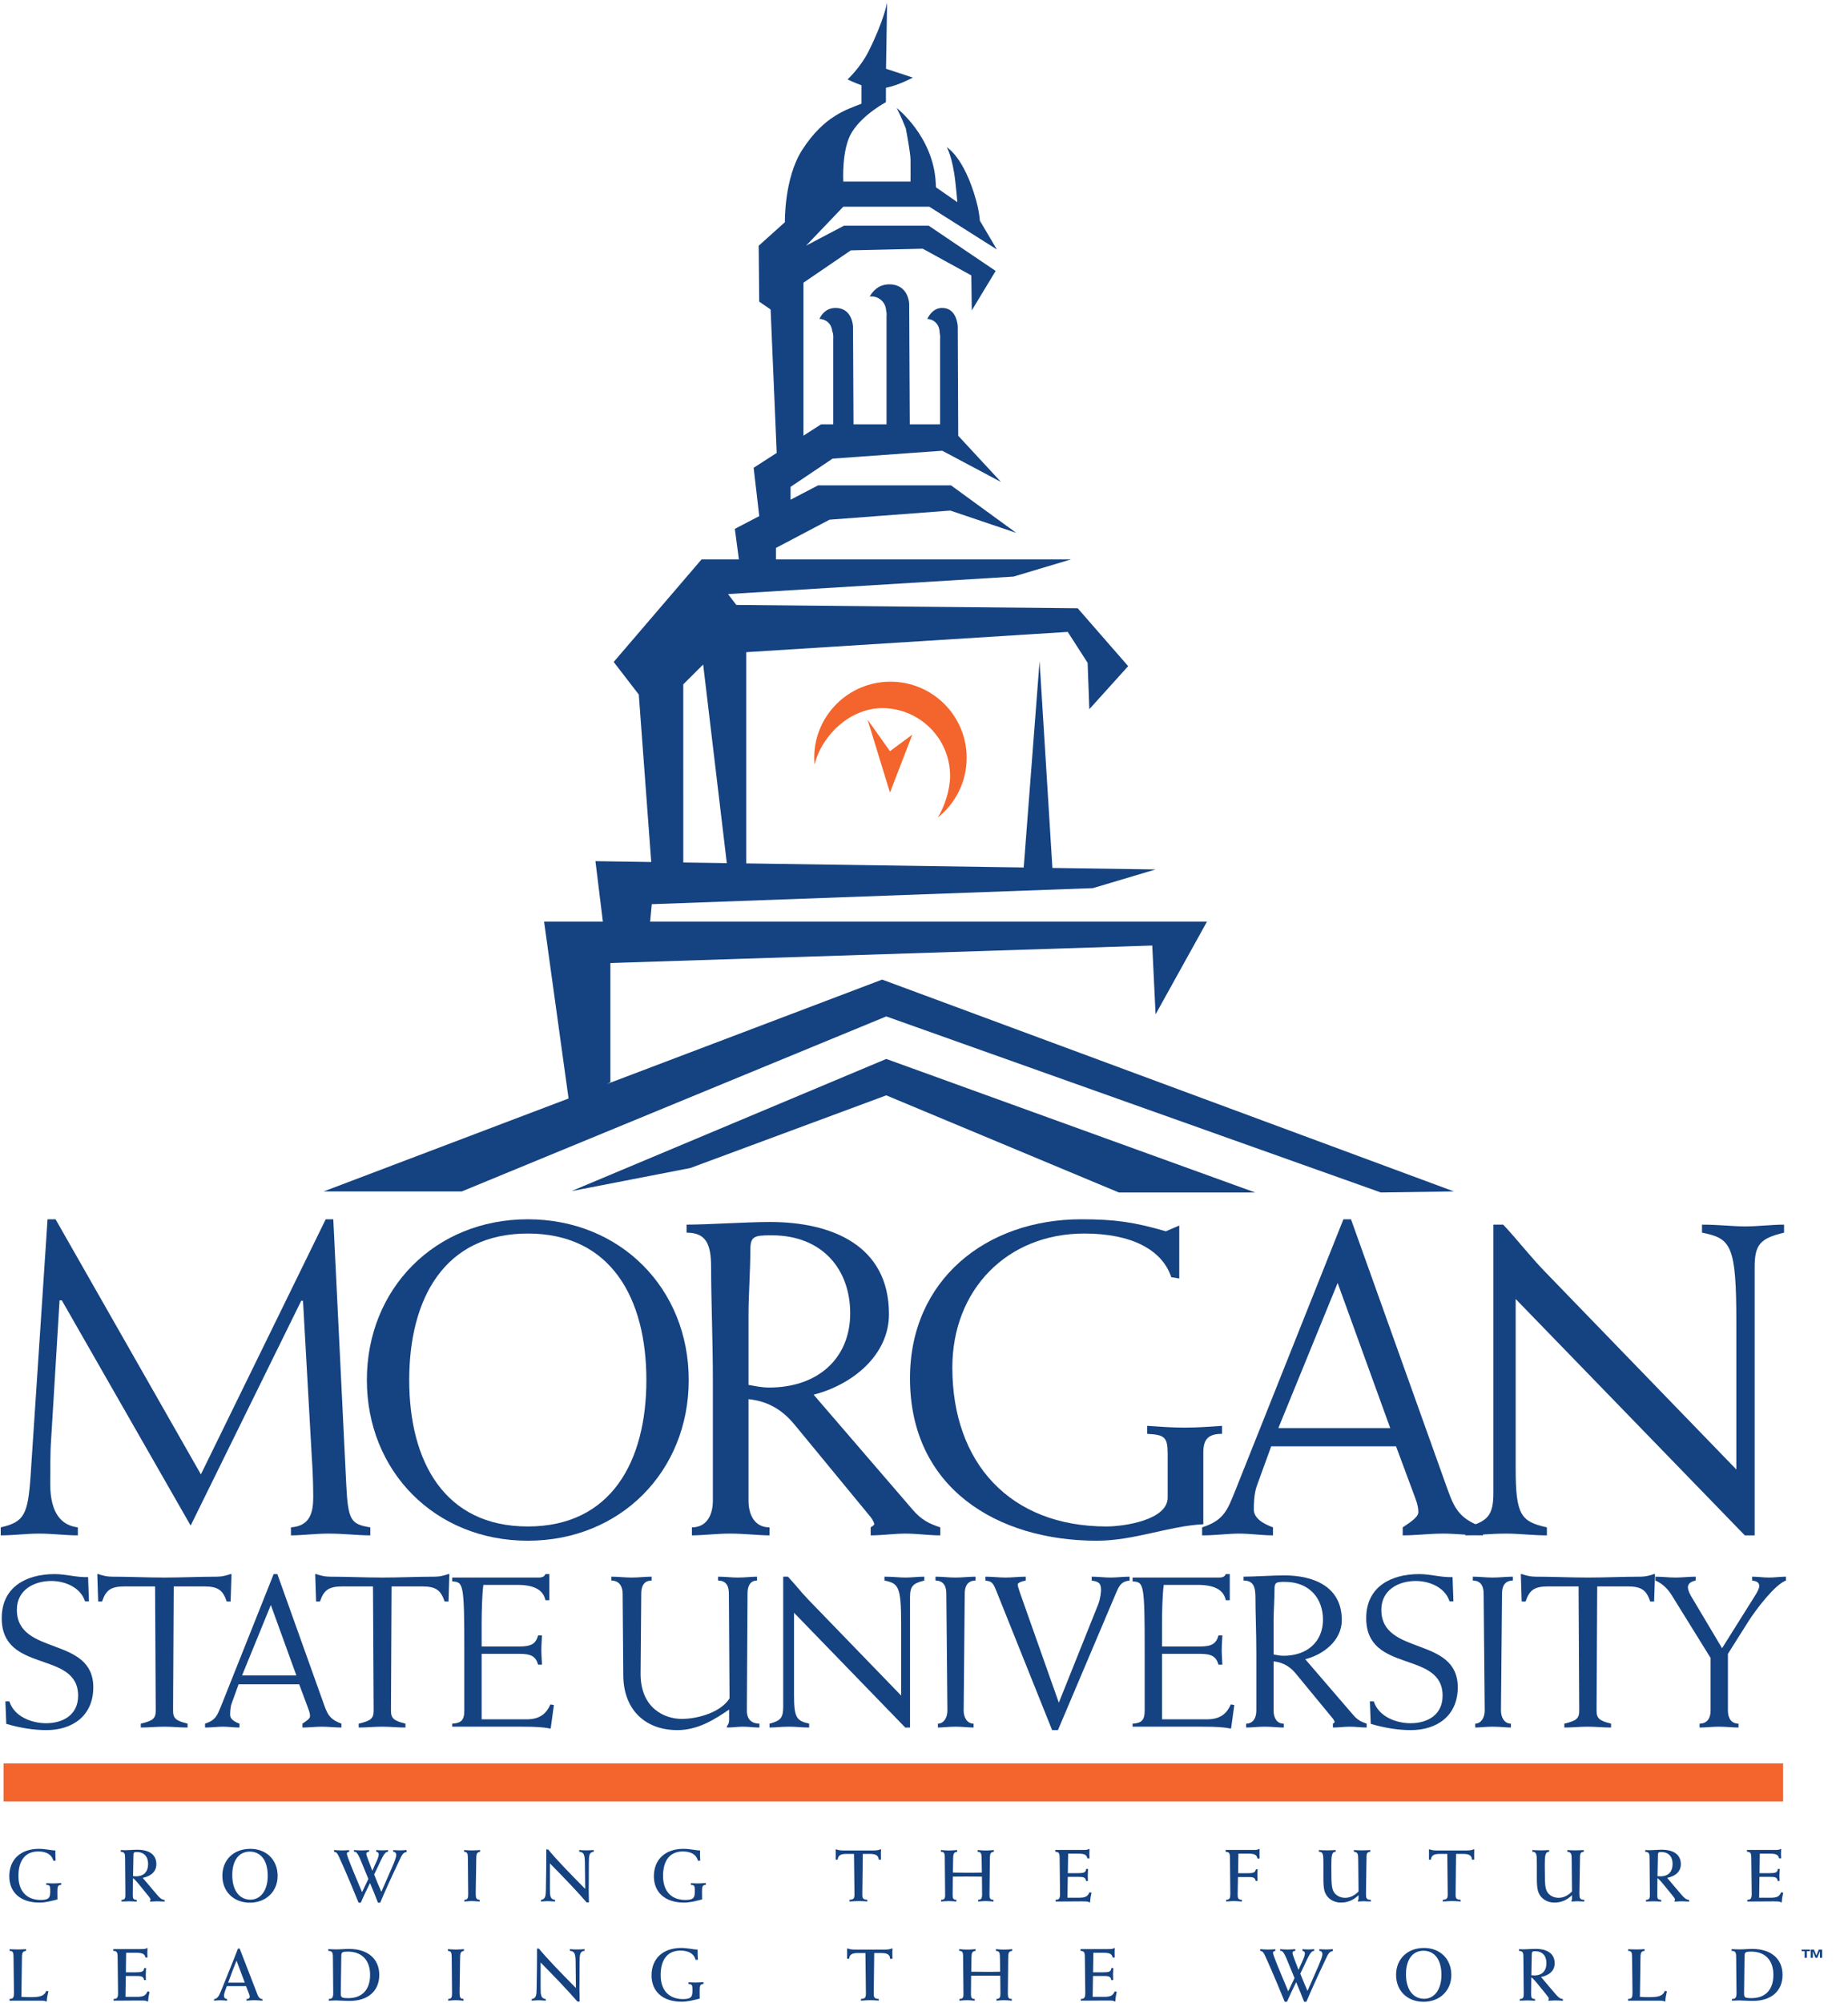 <svg width="48" height="52" viewBox="0 0 48 52" fill="none" xmlns="http://www.w3.org/2000/svg">
<g clip-path="url(#clip0_3827_4067)">
<path d="M0.092 45.773H46.315V46.762H0.092V45.773Z" fill="#F3652C"/>
<path d="M1.443 31.65H1.235L0.795 38.306C0.725 39.312 0.633 39.508 0.019 39.647V39.855C0.355 39.855 0.679 39.809 1.015 39.809C1.362 39.809 1.698 39.855 2.022 39.855V39.647C1.629 39.601 1.304 39.323 1.304 38.514C1.304 38.214 1.304 37.682 1.327 37.382L1.547 33.753H1.605L4.952 39.601L7.824 33.765H7.87L8.101 37.867C8.113 38.052 8.136 38.422 8.136 38.861C8.136 39.277 8.044 39.612 7.557 39.647V39.855C7.847 39.855 8.194 39.809 8.53 39.809C8.935 39.809 9.283 39.855 9.618 39.855V39.647C9.109 39.566 9.039 39.462 8.993 38.526L8.657 31.65H8.46L5.218 38.272L1.443 31.65Z" fill="#154280"/>
<path fill-rule="evenodd" clip-rule="evenodd" d="M9.529 35.822C9.529 38.191 11.3 39.994 13.709 39.994C16.117 39.994 17.889 38.191 17.889 35.822C17.889 33.453 16.117 31.65 13.709 31.65C11.3 31.65 9.529 33.453 9.529 35.822ZM10.629 35.822C10.629 33.707 11.544 32.02 13.709 32.02C15.874 32.02 16.789 33.707 16.789 35.822C16.789 37.937 15.874 39.624 13.709 39.624C11.544 39.624 10.629 37.937 10.629 35.822Z" fill="#154280"/>
<path fill-rule="evenodd" clip-rule="evenodd" d="M19.442 34.112C19.442 33.615 19.489 32.991 19.489 32.459C19.489 32.089 19.581 32.066 20.045 32.066C21.365 32.066 22.083 32.956 22.083 34.089C22.083 35.256 21.249 36.018 19.975 36.018C19.767 36.018 19.581 35.972 19.442 35.949V34.112ZM18.516 38.954C18.516 39.312 18.366 39.647 17.972 39.647V39.855C18.262 39.855 18.609 39.809 18.956 39.809C19.35 39.809 19.697 39.855 19.987 39.855V39.647C19.593 39.647 19.442 39.312 19.442 38.954V36.319C19.998 36.377 20.357 36.642 20.635 36.977L22.615 39.381C22.662 39.439 22.708 39.531 22.708 39.566C22.708 39.589 22.65 39.624 22.615 39.647V39.855C22.916 39.855 23.217 39.809 23.518 39.809C23.82 39.809 24.12 39.855 24.422 39.855V39.647C24.144 39.554 23.935 39.462 23.692 39.173L21.133 36.203C22.129 35.949 23.09 35.186 23.09 34.112C23.09 32.321 21.596 31.72 19.998 31.72C19.385 31.72 18.389 31.789 17.833 31.789V31.997C18.343 31.997 18.47 32.297 18.47 32.898C18.47 33.73 18.516 34.782 18.516 35.822V38.954Z" fill="#154280"/>
<path d="M31.255 37.706C31.255 37.336 31.406 37.22 31.742 37.22V37.012C31.417 37.035 31.093 37.058 30.769 37.058C30.445 37.058 30.121 37.035 29.797 37.012V37.22C30.248 37.243 30.329 37.301 30.329 37.74V38.873C30.329 39.462 29.183 39.624 28.743 39.624C26.23 39.624 24.736 37.971 24.736 35.498C24.736 33.488 26.149 32.02 28.164 32.02C29.403 32.02 30.19 32.448 30.422 33.153L30.63 33.187V31.812L30.283 31.962C29.449 31.72 28.951 31.65 28.083 31.65C25.616 31.65 23.636 33.222 23.636 35.776C23.636 38.63 25.906 39.994 28.488 39.994C29.461 39.994 30.352 39.612 31.255 39.566V37.706Z" fill="#154280"/>
<path fill-rule="evenodd" clip-rule="evenodd" d="M36.261 37.544L36.712 38.757C36.77 38.919 36.84 39.069 36.84 39.254C36.84 39.393 36.585 39.543 36.434 39.647V39.855C36.782 39.855 37.129 39.809 37.477 39.809C37.824 39.809 38.171 39.855 38.519 39.855V39.647C37.963 39.439 37.801 39.231 37.604 38.676L35.091 31.65H34.894L32.092 38.676C31.884 39.185 31.803 39.462 31.224 39.647V39.855C31.583 39.855 31.884 39.809 32.185 39.809C32.474 39.809 32.775 39.855 33.065 39.855V39.647C32.775 39.543 32.567 39.393 32.567 39.185C32.567 39.069 32.567 38.78 32.648 38.561L33.018 37.544H36.261ZM34.744 33.303L36.11 37.07H33.204L34.744 33.303Z" fill="#154280"/>
<path d="M38.789 38.746C38.789 39.335 38.65 39.497 38.06 39.647V39.855C38.349 39.855 38.685 39.809 39.125 39.809C39.461 39.809 39.796 39.855 40.179 39.855V39.647C39.507 39.497 39.368 39.335 39.368 38.121V33.719L45.32 39.855H45.575V32.898C45.575 32.309 45.714 32.147 46.339 31.997V31.789C46.003 31.789 45.667 31.835 45.331 31.835C44.996 31.835 44.66 31.789 44.208 31.789V31.997C44.961 32.147 45.1 32.309 45.1 34.331V38.145L40.132 33.014C39.75 32.621 39.414 32.182 39.044 31.789H38.789V38.746Z" fill="#154280"/>
<path d="M2.31 41.567L2.288 40.938C1.996 40.95 1.714 40.86 1.422 40.86C0.686 40.86 0.045 41.191 0.045 42.004C0.045 43.452 2.029 42.829 2.029 44.018C2.029 44.512 1.641 44.731 1.197 44.731C0.821 44.731 0.371 44.562 0.242 44.164H0.14L0.163 44.748C0.511 44.849 0.86 44.91 1.203 44.91C1.894 44.91 2.423 44.529 2.423 43.8C2.423 42.459 0.438 42.992 0.438 41.786C0.438 41.275 0.877 41.039 1.332 41.039C1.686 41.039 2.091 41.202 2.209 41.567H2.31Z" fill="#154280"/>
<path d="M4.028 41.18L4.045 44.406C4.045 44.613 3.966 44.669 3.657 44.742V44.843C3.86 44.843 4.062 44.821 4.264 44.821C4.467 44.821 4.669 44.843 4.872 44.843V44.742C4.579 44.669 4.495 44.613 4.495 44.406L4.512 41.18H5.299C5.664 41.18 5.788 41.275 5.889 41.572H5.99L6.013 40.86H5.985C5.895 40.894 5.76 40.927 5.653 40.927C5.192 40.927 4.731 40.95 4.27 40.95C3.809 40.95 3.348 40.927 2.887 40.927C2.78 40.927 2.645 40.894 2.555 40.86H2.527L2.55 41.572H2.651C2.752 41.275 2.876 41.18 3.241 41.18H4.028Z" fill="#154280"/>
<path fill-rule="evenodd" clip-rule="evenodd" d="M7.771 43.721L7.991 44.31C8.019 44.389 8.053 44.462 8.053 44.551C8.053 44.619 7.929 44.691 7.856 44.742V44.843C8.024 44.843 8.193 44.821 8.362 44.821C8.53 44.821 8.699 44.843 8.868 44.843V44.742C8.598 44.641 8.519 44.54 8.424 44.271L7.204 40.86H7.108L5.748 44.271C5.647 44.518 5.607 44.652 5.326 44.742V44.843C5.5 44.843 5.647 44.821 5.793 44.821C5.933 44.821 6.079 44.843 6.22 44.843V44.742C6.079 44.691 5.978 44.619 5.978 44.518C5.978 44.462 5.978 44.321 6.018 44.215L6.197 43.721H7.771ZM7.035 41.662L7.698 43.491H6.287L7.035 41.662Z" fill="#154280"/>
<path d="M9.688 41.18L9.705 44.406C9.705 44.613 9.626 44.669 9.317 44.742V44.843C9.519 44.843 9.722 44.821 9.924 44.821C10.126 44.821 10.329 44.843 10.531 44.843V44.742C10.239 44.669 10.155 44.613 10.155 44.406L10.171 41.18H10.958C11.324 41.18 11.447 41.275 11.549 41.572H11.65L11.672 40.86H11.644C11.554 40.894 11.419 40.927 11.313 40.927C10.852 40.927 10.391 40.95 9.93 40.95C9.469 40.95 9.008 40.927 8.547 40.927C8.44 40.927 8.305 40.894 8.215 40.86H8.187L8.21 41.572H8.311C8.412 41.275 8.536 41.18 8.901 41.18H9.688Z" fill="#154280"/>
<path d="M14.269 40.86H14.168C14.14 40.916 14.106 40.95 13.982 40.95H11.745V41.051C12.037 41.062 12.06 41.107 12.06 42.846V44.406C12.06 44.652 11.976 44.731 11.745 44.742V44.821H13.555C13.915 44.821 14.106 44.832 14.303 44.871L14.387 44.26L14.297 44.243C14.196 44.467 14.039 44.63 13.679 44.63H12.51V42.93H13.493C13.808 42.93 13.915 43.003 13.977 43.211H14.078C14.072 43.087 14.061 42.958 14.061 42.829C14.061 42.7 14.072 42.571 14.078 42.453H13.977C13.915 42.666 13.808 42.739 13.493 42.739H12.51V42.173C12.51 41.842 12.521 41.387 12.555 41.14H13.431C13.904 41.14 14.112 41.286 14.168 41.539H14.269V40.86Z" fill="#154280"/>
<path d="M18.949 44.086C18.73 44.439 18.145 44.619 17.707 44.619C17.257 44.619 16.639 44.338 16.639 43.452L16.656 41.365C16.656 41.191 16.712 41.028 16.925 41.028V40.927C16.762 40.927 16.594 40.95 16.403 40.95C16.228 40.95 16.06 40.927 15.88 40.927V41.028C16.093 41.028 16.172 41.191 16.172 41.365L16.189 43.474C16.189 44.383 16.762 44.91 17.595 44.91C18.123 44.91 18.55 44.641 18.938 44.377V44.652C18.938 44.72 18.915 44.77 18.882 44.804V44.843C19.022 44.843 19.163 44.821 19.303 44.821C19.444 44.821 19.584 44.843 19.725 44.843V44.742C19.534 44.742 19.399 44.641 19.399 44.406L19.416 41.365C19.416 41.191 19.472 41.028 19.663 41.028V40.927C19.523 40.927 19.354 40.95 19.163 40.95C18.994 40.95 18.826 40.927 18.651 40.927V41.028C18.876 41.028 18.932 41.191 18.932 41.365L18.949 44.086Z" fill="#154280"/>
<path d="M20.343 44.304C20.343 44.591 20.275 44.669 19.988 44.742V44.843C20.129 44.843 20.292 44.821 20.505 44.821C20.668 44.821 20.831 44.843 21.017 44.843V44.742C20.691 44.669 20.624 44.591 20.624 44.002V41.864L23.513 44.843H23.637V41.466C23.637 41.18 23.704 41.101 24.008 41.028V40.927C23.845 40.927 23.682 40.95 23.518 40.95C23.355 40.95 23.192 40.927 22.973 40.927V41.028C23.339 41.101 23.406 41.18 23.406 42.161V44.013L20.994 41.522C20.809 41.331 20.646 41.118 20.466 40.927H20.343V44.304Z" fill="#154280"/>
<path d="M25.339 40.927C25.171 40.927 25.002 40.95 24.811 40.95C24.642 40.95 24.474 40.927 24.299 40.927V41.028C24.518 41.028 24.58 41.191 24.58 41.365L24.608 44.406C24.608 44.579 24.518 44.742 24.361 44.742V44.843C24.474 44.843 24.642 44.821 24.811 44.821C25.002 44.821 25.171 44.843 25.288 44.843V44.742C25.12 44.742 25.03 44.579 25.03 44.406L25.058 41.365C25.058 41.191 25.12 41.028 25.339 41.028V40.927Z" fill="#154280"/>
<path d="M27.479 44.91L28.992 41.342C29.082 41.129 29.143 41.051 29.34 41.028V40.927C29.172 40.927 29.009 40.95 28.845 40.95C28.682 40.95 28.519 40.927 28.356 40.927V41.028C28.547 41.056 28.598 41.101 28.598 41.275C28.598 41.309 28.587 41.483 28.525 41.645L27.502 44.198L26.496 41.354C26.451 41.225 26.434 41.163 26.434 41.129C26.434 41.073 26.586 41.039 26.642 41.028V40.927C26.468 40.927 26.293 40.95 26.119 40.95C25.945 40.95 25.77 40.927 25.596 40.927V41.028C25.754 41.051 25.787 41.068 25.877 41.292L27.328 44.91H27.479Z" fill="#154280"/>
<path d="M31.942 40.86H31.84C31.812 40.916 31.779 40.95 31.655 40.95H29.418V41.051C29.71 41.062 29.732 41.107 29.732 42.846V44.406C29.732 44.652 29.648 44.731 29.418 44.742V44.821H31.227C31.587 44.821 31.779 44.832 31.975 44.871L32.06 44.26L31.97 44.243C31.869 44.467 31.711 44.63 31.351 44.63H30.182V42.93H31.166C31.48 42.93 31.587 43.003 31.649 43.211H31.75C31.745 43.087 31.733 42.958 31.733 42.829C31.733 42.7 31.745 42.571 31.75 42.453H31.649C31.587 42.666 31.48 42.739 31.166 42.739H30.182V42.173C30.182 41.842 30.193 41.387 30.227 41.14H31.104C31.576 41.14 31.784 41.286 31.84 41.539H31.942V40.86Z" fill="#154280"/>
<path fill-rule="evenodd" clip-rule="evenodd" d="M33.081 42.055C33.081 41.814 33.104 41.511 33.104 41.253C33.104 41.073 33.149 41.062 33.373 41.062C34.014 41.062 34.363 41.494 34.363 42.044C34.363 42.61 33.958 42.98 33.34 42.98C33.239 42.98 33.149 42.958 33.081 42.947V42.055ZM32.632 44.406C32.632 44.579 32.559 44.742 32.367 44.742V44.843C32.508 44.843 32.676 44.821 32.845 44.821C33.036 44.821 33.205 44.843 33.345 44.843V44.742C33.154 44.742 33.081 44.579 33.081 44.406V43.126C33.351 43.154 33.525 43.283 33.66 43.446L34.621 44.613C34.644 44.641 34.666 44.686 34.666 44.703C34.666 44.714 34.638 44.731 34.621 44.742V44.843C34.768 44.843 34.914 44.821 35.06 44.821C35.206 44.821 35.352 44.843 35.498 44.843V44.742C35.363 44.697 35.262 44.652 35.144 44.512L33.902 43.07C34.385 42.947 34.852 42.577 34.852 42.055C34.852 41.185 34.127 40.894 33.351 40.894C33.053 40.894 32.57 40.927 32.3 40.927V41.028C32.547 41.028 32.609 41.174 32.609 41.466C32.609 41.87 32.632 42.38 32.632 42.885V44.406Z" fill="#154280"/>
<path d="M37.751 41.567L37.729 40.938C37.436 40.95 37.155 40.86 36.863 40.86C36.127 40.86 35.486 41.191 35.486 42.004C35.486 43.452 37.47 42.829 37.47 44.018C37.47 44.512 37.082 44.731 36.638 44.731C36.261 44.731 35.812 44.562 35.682 44.164H35.581L35.604 44.748C35.952 44.849 36.301 44.91 36.644 44.91C37.335 44.91 37.864 44.529 37.864 43.8C37.864 42.459 35.879 42.992 35.879 41.786C35.879 41.275 36.318 41.039 36.773 41.039C37.127 41.039 37.532 41.202 37.65 41.567H37.751Z" fill="#154280"/>
<path d="M39.295 40.927C39.126 40.927 38.958 40.95 38.766 40.95C38.598 40.95 38.429 40.927 38.255 40.927V41.028C38.474 41.028 38.536 41.191 38.536 41.365L38.564 44.406C38.564 44.579 38.474 44.742 38.317 44.742V44.843C38.429 44.843 38.598 44.821 38.766 44.821C38.958 44.821 39.126 44.843 39.244 44.843V44.742C39.075 44.742 38.986 44.579 38.986 44.406L39.014 41.365C39.014 41.191 39.075 41.028 39.295 41.028V40.927Z" fill="#154280"/>
<path d="M41.002 41.18L41.019 44.406C41.019 44.613 40.941 44.669 40.632 44.742V44.843C40.834 44.843 41.036 44.821 41.239 44.821C41.441 44.821 41.643 44.843 41.846 44.843V44.742C41.553 44.669 41.469 44.613 41.469 44.406L41.486 41.18H42.273C42.638 41.18 42.762 41.275 42.863 41.572H42.964L42.987 40.86H42.959C42.869 40.894 42.734 40.927 42.627 40.927C42.166 40.927 41.705 40.95 41.244 40.95C40.783 40.95 40.322 40.927 39.861 40.927C39.755 40.927 39.62 40.894 39.53 40.86H39.502L39.524 41.572H39.625C39.726 41.275 39.85 41.18 40.215 41.18H41.002Z" fill="#154280"/>
<path d="M44.431 44.406C44.431 44.579 44.358 44.742 44.145 44.742V44.843C44.307 44.843 44.476 44.821 44.645 44.821C44.836 44.821 45.005 44.843 45.156 44.843V44.742C44.954 44.742 44.881 44.579 44.881 44.406V42.93L45.409 42.094C45.623 41.758 46.106 41.129 46.388 41.028V40.927C46.241 40.927 46.095 40.95 45.949 40.95C45.803 40.95 45.657 40.927 45.51 40.927V41.028C45.6 41.039 45.696 41.062 45.696 41.174C45.696 41.213 45.657 41.314 45.567 41.449L44.729 42.784L43.914 41.415C43.863 41.325 43.841 41.241 43.841 41.208C43.841 41.107 43.914 41.056 44.043 41.028V40.927C43.869 40.927 43.695 40.95 43.52 40.95C43.346 40.95 43.172 40.927 42.998 40.927V41.028C43.161 41.096 43.312 41.224 43.436 41.432L44.431 43.037V44.406Z" fill="#154280"/>
<path d="M23.02 27.488L32.601 30.954H29.061L23.02 28.433L17.932 30.319L14.842 30.919L23.02 27.488Z" fill="#154280"/>
<path d="M21.148 19.671C21.148 18.579 22.035 17.695 23.128 17.695C24.222 17.695 25.108 18.579 25.108 19.671C25.108 20.298 24.815 20.858 24.358 21.22C24.533 20.946 24.678 20.492 24.678 20.143C24.678 19.17 23.888 18.382 22.913 18.382C22.084 18.382 21.346 19.081 21.156 19.85C21.151 19.791 21.148 19.731 21.148 19.671Z" fill="#F3652C"/>
<path d="M22.535 18.682L23.116 20.573L23.697 19.069L23.116 19.499L22.535 18.682Z" fill="#F3652C"/>
<path d="M18.878 22.405L18.264 17.249L17.747 17.765L17.748 22.388L18.878 22.405ZM22.015 2.061C22.015 2.061 22.348 1.756 22.561 1.331C22.969 0.517 23.041 0.064 23.041 0.064L23.014 1.785L23.71 2.014C23.71 2.014 23.35 2.211 23.011 2.279V2.652C23.018 2.652 22.427 2.953 22.129 3.428C21.854 3.866 21.903 4.713 21.903 4.713H23.65C23.65 4.713 23.653 4.297 23.65 4.138C23.647 3.978 23.564 3.527 23.528 3.335C23.409 3.027 23.29 2.803 23.29 2.803C23.29 2.803 24.231 3.529 24.303 4.719L24.311 4.862L24.866 5.248C24.855 5.115 24.839 4.943 24.815 4.728C24.74 4.054 24.59 3.822 24.59 3.822C24.59 3.822 25.039 4.063 25.357 5.212C25.415 5.423 25.441 5.596 25.451 5.728L25.893 6.476L24.138 5.366H21.903L20.938 6.376L21.921 5.859H24.123L25.861 7.033L25.241 8.058L25.229 7.149L23.968 6.456L22.099 6.499L20.869 7.338V11.309L21.328 11.014H21.642V8.798C21.642 8.798 21.656 8.687 21.614 8.585C21.601 8.415 21.459 8.28 21.285 8.28C21.344 8.139 21.479 7.993 21.704 7.993C22.141 7.993 22.156 8.473 22.156 8.473L22.169 11.014H23.027V8.217C23.027 8.217 23.038 8.141 23.016 8.055C23.005 7.854 22.838 7.694 22.633 7.694L22.59 7.697C22.676 7.545 22.831 7.381 23.099 7.381C23.598 7.381 23.615 7.879 23.615 7.879L23.631 11.014H24.417V8.807C24.417 8.807 24.427 8.725 24.406 8.637C24.407 8.43 24.264 8.284 24.085 8.28C24.154 8.139 24.273 7.993 24.473 7.993C24.863 7.993 24.877 8.478 24.877 8.478L24.889 11.312L26 12.511L24.474 11.7L21.625 11.905L20.534 12.638V12.972L21.248 12.599H24.702L26.395 13.832L24.683 13.253L21.546 13.49L20.155 14.223V14.52H27.82L26.325 14.967L18.91 15.421L19.125 15.703L27.992 15.789L29.303 17.292L28.294 18.409L28.25 17.206L27.734 16.403L19.383 16.929V22.412L26.59 22.518L27.002 17.163L27.335 22.53L30.015 22.569L28.387 23.054L16.93 23.471L16.886 23.924H31.35L30.015 26.33L29.929 24.544L15.854 24.998V28.091L15.759 28.14L22.913 25.428L37.763 30.927L35.866 30.954L23.02 26.384L11.995 30.927H8.407L14.768 28.515L14.132 23.924H15.659L15.466 22.354L16.915 22.376L16.592 18.029L15.94 17.183L18.223 14.52H19.192L19.087 13.728L19.721 13.397L19.575 12.143L20.174 11.757L20.016 8.033L19.72 7.83L19.706 6.379L20.387 5.768C20.387 5.768 20.364 4.633 20.831 3.9C21.405 3 22.009 2.841 22.376 2.692V2.213C22.178 2.144 22.015 2.061 22.015 2.061Z" fill="#154280"/>
<path d="M1.493 49.305C1.491 49.206 1.491 49.148 1.491 49.132C1.491 48.985 1.491 48.928 1.59 48.926V48.88C1.493 48.886 1.423 48.89 1.378 48.89C1.337 48.89 1.279 48.888 1.201 48.884V48.928C1.293 48.928 1.304 48.956 1.304 49.068C1.304 49.233 1.3 49.319 1.061 49.319C0.693 49.319 0.479 49.092 0.479 48.695C0.479 48.283 0.666 48.06 0.993 48.06C1.211 48.06 1.347 48.145 1.386 48.301L1.446 48.297C1.44 48.231 1.438 48.165 1.438 48.097V48.033H1.431C1.324 48.033 1.187 47.992 1.01 47.992C0.533 47.992 0.241 48.272 0.241 48.703C0.241 49.121 0.531 49.387 1.022 49.387C1.185 49.387 1.333 49.346 1.493 49.305Z" fill="#154280"/>
<path fill-rule="evenodd" clip-rule="evenodd" d="M3.707 48.746C3.938 48.697 4.061 48.571 4.061 48.39C4.061 48.155 3.892 48.015 3.567 48.015C3.446 48.015 3.347 48.027 3.269 48.027C3.239 48.027 3.195 48.027 3.136 48.023V48.068C3.247 48.075 3.247 48.124 3.249 48.256L3.257 49.179C3.257 49.278 3.245 49.313 3.156 49.317V49.36C3.237 49.356 3.302 49.354 3.343 49.354C3.391 49.354 3.459 49.356 3.551 49.362V49.317C3.463 49.313 3.45 49.284 3.45 49.198V49.177L3.454 48.759H3.467C3.514 48.802 3.555 48.849 3.596 48.898L3.837 49.194C3.882 49.249 3.911 49.284 3.911 49.313C3.911 49.321 3.905 49.329 3.897 49.339V49.362C3.987 49.356 4.043 49.354 4.067 49.354C4.127 49.354 4.195 49.356 4.275 49.362V49.317C4.201 49.315 4.147 49.264 4.071 49.175L3.707 48.746ZM3.456 48.701L3.465 48.217C3.467 48.095 3.461 48.075 3.555 48.075C3.736 48.075 3.847 48.19 3.847 48.383C3.847 48.589 3.734 48.705 3.531 48.705C3.518 48.705 3.493 48.703 3.456 48.701Z" fill="#154280"/>
<path fill-rule="evenodd" clip-rule="evenodd" d="M5.776 48.691C5.776 49.107 6.072 49.389 6.49 49.389C6.915 49.389 7.211 49.094 7.211 48.695C7.211 48.276 6.919 47.992 6.502 47.992C6.07 47.992 5.776 48.276 5.776 48.691ZM6.033 48.674C6.033 48.285 6.21 48.064 6.487 48.064C6.769 48.064 6.954 48.287 6.954 48.69C6.954 49.082 6.763 49.311 6.504 49.311C6.226 49.311 6.033 49.082 6.033 48.674Z" fill="#154280"/>
<path fill-rule="evenodd" clip-rule="evenodd" d="M9.313 49.389H9.371C9.439 49.23 9.521 49.061 9.611 48.88C9.691 49.068 9.759 49.237 9.817 49.389H9.876C9.99 49.115 10.158 48.744 10.38 48.278C10.438 48.155 10.473 48.081 10.561 48.074V48.023C10.483 48.029 10.423 48.031 10.38 48.031C10.335 48.031 10.279 48.029 10.21 48.025V48.066C10.265 48.07 10.292 48.101 10.292 48.155C10.292 48.252 10.144 48.557 9.905 49.107C9.837 48.952 9.774 48.804 9.718 48.658C9.907 48.278 9.969 48.068 10.076 48.068H10.078V48.023C10.012 48.029 9.959 48.031 9.924 48.031C9.889 48.031 9.839 48.029 9.772 48.023V48.068C9.813 48.07 9.837 48.093 9.837 48.136C9.837 48.161 9.825 48.215 9.798 48.278L9.671 48.561C9.574 48.303 9.515 48.161 9.515 48.124C9.515 48.083 9.535 48.075 9.587 48.066V48.023C9.5 48.029 9.434 48.033 9.389 48.033C9.336 48.033 9.274 48.029 9.194 48.023V48.068C9.2 48.066 9.204 48.066 9.21 48.066C9.305 48.066 9.369 48.305 9.568 48.773C9.51 48.899 9.455 49.014 9.404 49.117C9.151 48.513 9.009 48.182 9.009 48.111C9.009 48.089 9.031 48.074 9.07 48.068V48.025C8.982 48.031 8.916 48.033 8.875 48.033C8.824 48.033 8.758 48.029 8.676 48.023V48.068C8.744 48.074 8.768 48.118 8.807 48.204C8.853 48.303 9.031 48.695 9.313 49.389Z" fill="#154280"/>
<path d="M12.054 48.023V48.068C12.149 48.072 12.151 48.126 12.153 48.266L12.161 49.152V49.173C12.161 49.274 12.145 49.311 12.062 49.315V49.36C12.151 49.352 12.213 49.348 12.246 49.348C12.297 49.348 12.367 49.352 12.459 49.36V49.315C12.367 49.311 12.357 49.263 12.357 49.156V49.094L12.371 48.215C12.373 48.12 12.393 48.078 12.47 48.068V48.023C12.387 48.029 12.319 48.033 12.262 48.033C12.211 48.033 12.141 48.029 12.054 48.023Z" fill="#154280"/>
<path d="M14.051 49.317V49.36C14.129 49.354 14.187 49.35 14.222 49.35C14.267 49.35 14.331 49.354 14.417 49.36V49.317C14.29 49.304 14.283 49.216 14.283 49.026V48.369C14.68 48.771 14.997 49.105 15.238 49.383H15.297C15.293 49.251 15.291 49.14 15.291 49.053C15.291 49.014 15.293 48.954 15.293 48.872L15.295 48.355C15.297 48.163 15.301 48.08 15.423 48.066V48.023C15.344 48.029 15.279 48.031 15.231 48.031C15.184 48.031 15.122 48.029 15.044 48.023V48.066C15.176 48.078 15.19 48.161 15.192 48.367L15.2 49.032C14.755 48.583 14.434 48.249 14.238 48.008H14.189V48.237C14.189 48.272 14.189 48.363 14.187 48.509L14.179 49.049C14.177 49.22 14.164 49.304 14.051 49.317Z" fill="#154280"/>
<path d="M18.236 49.305C18.234 49.206 18.234 49.148 18.234 49.132C18.234 48.985 18.234 48.928 18.334 48.926V48.88C18.236 48.886 18.166 48.89 18.121 48.89C18.08 48.89 18.022 48.888 17.944 48.884V48.928C18.036 48.928 18.047 48.956 18.047 49.068C18.047 49.233 18.044 49.319 17.804 49.319C17.436 49.319 17.222 49.092 17.222 48.695C17.222 48.283 17.409 48.06 17.736 48.06C17.954 48.06 18.09 48.145 18.129 48.301L18.189 48.297C18.184 48.231 18.182 48.165 18.182 48.097V48.033H18.174C18.067 48.033 17.931 47.992 17.753 47.992C17.276 47.992 16.984 48.272 16.984 48.703C16.984 49.121 17.274 49.387 17.765 49.387C17.929 49.387 18.077 49.346 18.236 49.305Z" fill="#154280"/>
<path fill-rule="evenodd" clip-rule="evenodd" d="M22.065 49.315V49.36C22.171 49.352 22.248 49.348 22.299 49.348C22.355 49.348 22.431 49.35 22.529 49.358V49.315C22.412 49.307 22.398 49.276 22.398 49.179V49.152L22.41 48.124H22.589C22.747 48.124 22.817 48.161 22.825 48.274L22.883 48.272C22.881 48.229 22.881 48.186 22.881 48.142C22.881 48.112 22.881 48.066 22.885 48.006H22.86C22.807 48.035 22.723 48.035 22.601 48.035H21.966C21.865 48.035 21.787 48.033 21.73 48.008H21.705C21.705 48.072 21.707 48.109 21.707 48.118C21.707 48.173 21.705 48.223 21.705 48.272H21.758C21.767 48.165 21.835 48.124 21.98 48.124H22.182L22.194 49.154V49.173C22.194 49.276 22.176 49.307 22.065 49.315Z" fill="#154280"/>
<path d="M24.438 48.023V48.068H24.446C24.553 48.068 24.539 48.144 24.541 48.342L24.549 49.195C24.549 49.282 24.528 49.315 24.444 49.315V49.36C24.528 49.352 24.594 49.348 24.64 49.348C24.683 49.348 24.75 49.352 24.841 49.36V49.315C24.755 49.315 24.744 49.276 24.744 49.185V49.154L24.748 48.713C24.911 48.711 25.009 48.711 25.038 48.711H25.151C25.293 48.711 25.412 48.713 25.505 48.713L25.509 49.183C25.509 49.272 25.491 49.311 25.406 49.315V49.36C25.497 49.352 25.559 49.348 25.595 49.348C25.645 49.348 25.715 49.352 25.805 49.36V49.315H25.799C25.721 49.315 25.701 49.278 25.701 49.187V49.173L25.711 48.262C25.713 48.13 25.717 48.076 25.814 48.068V48.023C25.727 48.031 25.657 48.035 25.606 48.035C25.554 48.035 25.484 48.031 25.392 48.023V48.068C25.491 48.072 25.495 48.124 25.497 48.256L25.503 48.608C25.347 48.612 25.221 48.612 25.125 48.612C24.971 48.612 24.847 48.61 24.751 48.608L24.757 48.239C24.759 48.126 24.771 48.078 24.863 48.068V48.023C24.773 48.031 24.701 48.035 24.644 48.035C24.602 48.035 24.532 48.031 24.438 48.023Z" fill="#154280"/>
<path d="M28.277 47.996C28.252 48.021 28.199 48.021 28.116 48.021H27.411V48.068C27.531 48.068 27.522 48.138 27.524 48.305L27.533 49.148V49.164C27.533 49.27 27.512 49.315 27.424 49.315H27.418V49.36L28.069 49.356H28.116C28.217 49.356 28.271 49.358 28.291 49.381H28.312C28.318 49.296 28.332 49.212 28.351 49.131L28.299 49.119C28.244 49.245 28.17 49.261 28.005 49.261H27.726L27.734 48.719H27.989C28.131 48.719 28.195 48.723 28.209 48.826H28.258C28.256 48.763 28.254 48.715 28.254 48.684C28.254 48.645 28.258 48.589 28.261 48.513H28.211C28.205 48.612 28.141 48.623 27.995 48.623H27.736L27.744 48.116H27.973C28.147 48.116 28.224 48.132 28.244 48.239H28.299C28.296 48.186 28.295 48.148 28.295 48.126C28.295 48.078 28.296 48.035 28.299 47.996H28.277Z" fill="#154280"/>
<path d="M32.696 47.996C32.671 48.021 32.616 48.021 32.532 48.021H31.834V48.068C31.956 48.07 31.947 48.138 31.948 48.305L31.956 49.146V49.166C31.956 49.272 31.939 49.313 31.847 49.315V49.36C31.935 49.352 32.001 49.348 32.046 49.348C32.096 49.348 32.166 49.352 32.258 49.36V49.317C32.163 49.311 32.147 49.278 32.147 49.187V49.166L32.155 48.724H32.398C32.532 48.724 32.595 48.724 32.616 48.826L32.665 48.822C32.661 48.76 32.659 48.711 32.659 48.68C32.659 48.645 32.661 48.594 32.667 48.523H32.62C32.602 48.616 32.536 48.625 32.402 48.625H32.159L32.166 48.116H32.386C32.562 48.116 32.642 48.13 32.661 48.243H32.715C32.714 48.196 32.714 48.155 32.714 48.122C32.714 48.08 32.714 48.039 32.715 47.996H32.696Z" fill="#154280"/>
<path fill-rule="evenodd" clip-rule="evenodd" d="M34.257 48.023V48.068H34.263C34.37 48.068 34.374 48.149 34.374 48.373V48.734C34.374 48.899 34.377 49.031 34.42 49.134C34.483 49.286 34.642 49.387 34.827 49.387C35.004 49.387 35.148 49.327 35.287 49.195V49.282C35.287 49.303 35.283 49.321 35.271 49.338V49.36C35.345 49.356 35.398 49.352 35.425 49.352C35.468 49.352 35.526 49.356 35.606 49.36V49.315H35.6C35.493 49.315 35.48 49.272 35.48 49.162V49.13L35.493 48.274C35.495 48.136 35.487 48.075 35.592 48.068V48.023C35.503 48.029 35.427 48.031 35.367 48.031C35.314 48.031 35.246 48.029 35.166 48.023V48.068C35.283 48.077 35.277 48.144 35.279 48.316L35.287 49.099C35.184 49.206 35.063 49.263 34.938 49.263C34.806 49.263 34.691 49.199 34.639 49.101C34.59 49.014 34.582 48.878 34.582 48.689C34.582 48.584 34.58 48.495 34.58 48.419C34.58 48.169 34.592 48.068 34.689 48.068H34.693V48.023C34.603 48.029 34.531 48.031 34.475 48.031C34.42 48.031 34.347 48.029 34.257 48.023Z" fill="#154280"/>
<path fill-rule="evenodd" clip-rule="evenodd" d="M37.475 49.315V49.36C37.58 49.352 37.658 49.348 37.709 49.348C37.765 49.348 37.841 49.35 37.938 49.358V49.315C37.821 49.307 37.808 49.276 37.808 49.179V49.152L37.82 48.124H37.999C38.156 48.124 38.227 48.161 38.234 48.274L38.293 48.272C38.291 48.229 38.291 48.186 38.291 48.142C38.291 48.112 38.291 48.066 38.294 48.006H38.269C38.217 48.035 38.133 48.035 38.01 48.035H37.376C37.274 48.035 37.196 48.033 37.14 48.008H37.115C37.115 48.072 37.117 48.109 37.117 48.118C37.117 48.173 37.115 48.223 37.115 48.272H37.167C37.177 48.165 37.245 48.124 37.389 48.124H37.592L37.603 49.154V49.173C37.603 49.276 37.586 49.307 37.475 49.315Z" fill="#154280"/>
<path fill-rule="evenodd" clip-rule="evenodd" d="M39.801 48.023V48.068H39.807C39.914 48.068 39.918 48.149 39.918 48.373V48.734C39.918 48.899 39.922 49.031 39.965 49.134C40.027 49.286 40.187 49.387 40.372 49.387C40.549 49.387 40.693 49.327 40.831 49.195V49.282C40.831 49.303 40.827 49.321 40.816 49.338V49.36C40.89 49.356 40.942 49.352 40.97 49.352C41.012 49.352 41.071 49.356 41.151 49.36V49.315H41.145C41.038 49.315 41.024 49.272 41.024 49.162V49.13L41.038 48.274C41.04 48.136 41.032 48.075 41.137 48.068V48.023C41.047 48.029 40.971 48.031 40.911 48.031C40.858 48.031 40.79 48.029 40.711 48.023V48.068C40.827 48.077 40.822 48.144 40.823 48.316L40.831 49.099C40.728 49.206 40.607 49.263 40.483 49.263C40.35 49.263 40.236 49.199 40.183 49.101C40.134 49.014 40.127 48.878 40.127 48.689C40.127 48.584 40.124 48.495 40.124 48.419C40.124 48.169 40.136 48.068 40.234 48.068H40.237V48.023C40.148 48.029 40.076 48.031 40.02 48.031C39.965 48.031 39.891 48.029 39.801 48.023Z" fill="#154280"/>
<path fill-rule="evenodd" clip-rule="evenodd" d="M43.303 48.746C43.535 48.697 43.658 48.571 43.658 48.39C43.658 48.155 43.488 48.015 43.163 48.015C43.042 48.015 42.943 48.027 42.865 48.027C42.836 48.027 42.791 48.027 42.733 48.023V48.068C42.844 48.075 42.844 48.124 42.846 48.256L42.854 49.179C42.854 49.278 42.842 49.313 42.752 49.317V49.36C42.834 49.356 42.898 49.354 42.939 49.354C42.988 49.354 43.056 49.356 43.148 49.362V49.317C43.06 49.313 43.046 49.284 43.046 49.198V49.177L43.05 48.759H43.064C43.111 48.802 43.151 48.849 43.192 48.898L43.434 49.194C43.479 49.249 43.508 49.284 43.508 49.313C43.508 49.321 43.502 49.329 43.494 49.339V49.362C43.584 49.356 43.64 49.354 43.663 49.354C43.724 49.354 43.792 49.356 43.872 49.362V49.317C43.798 49.315 43.743 49.264 43.667 49.175L43.303 48.746ZM43.052 48.701L43.062 48.217C43.064 48.095 43.058 48.075 43.151 48.075C43.333 48.075 43.444 48.19 43.444 48.383C43.444 48.589 43.331 48.705 43.128 48.705C43.114 48.705 43.089 48.703 43.052 48.701Z" fill="#154280"/>
<path d="M46.243 47.996C46.218 48.021 46.165 48.021 46.081 48.021H45.377V48.068C45.497 48.068 45.487 48.138 45.489 48.305L45.499 49.148V49.164C45.499 49.27 45.478 49.315 45.39 49.315H45.384V49.36L46.035 49.356H46.081C46.182 49.356 46.237 49.358 46.257 49.381H46.278C46.284 49.296 46.297 49.212 46.317 49.131L46.264 49.119C46.21 49.245 46.136 49.261 45.97 49.261H45.692L45.7 48.719H45.955C46.097 48.719 46.161 48.723 46.175 48.826H46.223C46.221 48.763 46.219 48.715 46.219 48.684C46.219 48.645 46.223 48.589 46.227 48.513H46.177C46.171 48.612 46.107 48.623 45.961 48.623H45.702L45.709 48.116H45.939C46.112 48.116 46.19 48.132 46.21 48.239H46.264C46.262 48.186 46.26 48.148 46.26 48.126C46.26 48.078 46.262 48.035 46.264 47.996H46.243Z" fill="#154280"/>
<path d="M0.247 51.888V51.933H1.024C1.121 51.933 1.174 51.935 1.191 51.954H1.213C1.219 51.869 1.234 51.781 1.258 51.692L1.205 51.678C1.141 51.826 1.014 51.842 0.773 51.842C0.699 51.842 0.627 51.84 0.555 51.834L0.57 50.8C0.572 50.689 0.592 50.647 0.677 50.641V50.596C0.582 50.602 0.508 50.604 0.455 50.604C0.399 50.604 0.331 50.602 0.249 50.598V50.641C0.348 50.641 0.35 50.693 0.352 50.833L0.362 51.702V51.733C0.362 51.844 0.348 51.888 0.247 51.888Z" fill="#154280"/>
<path d="M3.81 50.569C3.784 50.594 3.732 50.594 3.648 50.594H2.943V50.641C3.064 50.641 3.054 50.711 3.056 50.878L3.066 51.721V51.737C3.066 51.844 3.045 51.888 2.957 51.888H2.951V51.933L3.601 51.929H3.648C3.749 51.929 3.804 51.931 3.823 51.954H3.845C3.851 51.869 3.864 51.785 3.884 51.704L3.831 51.692C3.777 51.818 3.703 51.834 3.537 51.834H3.259L3.267 51.292H3.522C3.664 51.292 3.728 51.296 3.742 51.399H3.79C3.788 51.337 3.786 51.288 3.786 51.257C3.786 51.218 3.79 51.162 3.794 51.086H3.744C3.738 51.185 3.673 51.197 3.527 51.197H3.269L3.276 50.689H3.506C3.679 50.689 3.757 50.705 3.777 50.812H3.831C3.829 50.759 3.827 50.721 3.827 50.699C3.827 50.651 3.829 50.608 3.831 50.569H3.81Z" fill="#154280"/>
<path fill-rule="evenodd" clip-rule="evenodd" d="M5.56 51.894V51.933C5.637 51.925 5.692 51.923 5.721 51.923C5.768 51.923 5.828 51.927 5.9 51.933V51.892C5.842 51.883 5.819 51.857 5.819 51.805C5.819 51.77 5.828 51.727 5.848 51.673L5.892 51.556H6.391L6.475 51.776C6.484 51.799 6.486 51.816 6.486 51.826C6.486 51.869 6.463 51.885 6.403 51.892V51.933C6.494 51.925 6.564 51.921 6.613 51.921C6.66 51.921 6.728 51.927 6.819 51.933V51.894C6.724 51.885 6.702 51.815 6.656 51.692L6.225 50.581H6.181C6.179 50.581 6.14 50.695 6.048 50.921L5.758 51.64C5.696 51.791 5.663 51.879 5.56 51.894ZM6.358 51.465H5.926L6.048 51.136C6.099 51.004 6.132 50.923 6.144 50.894L6.358 51.465Z" fill="#154280"/>
<path fill-rule="evenodd" clip-rule="evenodd" d="M8.539 51.933C8.618 51.929 8.681 51.927 8.723 51.927C8.813 51.927 8.932 51.939 9.08 51.939C9.565 51.939 9.851 51.678 9.851 51.263C9.851 50.858 9.566 50.59 9.064 50.59C8.951 50.59 8.838 50.602 8.727 50.602C8.669 50.602 8.603 50.6 8.527 50.596V50.641C8.653 50.643 8.646 50.701 8.648 50.876L8.655 51.737C8.655 51.847 8.632 51.888 8.544 51.888H8.539V51.933ZM8.852 51.708L8.864 50.822C8.866 50.68 8.86 50.66 9.039 50.66C9.401 50.66 9.613 50.886 9.613 51.264C9.613 51.645 9.407 51.867 9.051 51.867C8.868 51.867 8.852 51.851 8.852 51.74V51.708Z" fill="#154280"/>
<path d="M11.634 50.596V50.641C11.729 50.645 11.731 50.699 11.733 50.839L11.741 51.725V51.747C11.741 51.848 11.725 51.885 11.642 51.888V51.933C11.731 51.925 11.793 51.921 11.826 51.921C11.877 51.921 11.947 51.925 12.039 51.933V51.888C11.947 51.885 11.938 51.836 11.938 51.729V51.667L11.951 50.789C11.953 50.694 11.973 50.651 12.05 50.641V50.596C11.967 50.602 11.899 50.606 11.842 50.606C11.791 50.606 11.721 50.602 11.634 50.596Z" fill="#154280"/>
<path d="M13.81 51.89V51.933C13.888 51.927 13.946 51.923 13.981 51.923C14.026 51.923 14.09 51.927 14.176 51.933V51.89C14.05 51.877 14.042 51.789 14.042 51.599V50.942C14.439 51.344 14.756 51.678 14.998 51.956H15.056C15.052 51.824 15.05 51.713 15.05 51.626C15.05 51.587 15.052 51.527 15.052 51.445L15.054 50.928C15.056 50.736 15.06 50.653 15.183 50.639V50.596C15.103 50.602 15.039 50.604 14.99 50.604C14.943 50.604 14.881 50.602 14.803 50.596V50.639C14.935 50.651 14.949 50.734 14.951 50.94L14.959 51.605C14.515 51.156 14.194 50.822 13.997 50.581H13.948V50.81C13.948 50.845 13.948 50.936 13.946 51.082L13.938 51.622C13.937 51.793 13.923 51.877 13.81 51.89Z" fill="#154280"/>
<path d="M18.175 51.879C18.173 51.779 18.173 51.721 18.173 51.706C18.173 51.558 18.173 51.502 18.272 51.5V51.453C18.175 51.459 18.105 51.463 18.06 51.463C18.019 51.463 17.96 51.461 17.883 51.457V51.502C17.974 51.502 17.986 51.529 17.986 51.642C17.986 51.807 17.982 51.892 17.742 51.892C17.375 51.892 17.16 51.665 17.16 51.269C17.16 50.857 17.347 50.633 17.674 50.633C17.892 50.633 18.029 50.719 18.068 50.874L18.128 50.87C18.122 50.804 18.12 50.738 18.12 50.67V50.606H18.112C18.005 50.606 17.869 50.565 17.692 50.565C17.215 50.565 16.923 50.845 16.923 51.276C16.923 51.694 17.213 51.96 17.703 51.96C17.867 51.96 18.015 51.919 18.175 51.879Z" fill="#154280"/>
<path fill-rule="evenodd" clip-rule="evenodd" d="M22.362 51.888V51.933C22.467 51.925 22.545 51.921 22.596 51.921C22.652 51.921 22.728 51.923 22.826 51.931V51.888C22.709 51.881 22.695 51.85 22.695 51.752V51.725L22.707 50.697H22.886C23.044 50.697 23.114 50.734 23.121 50.847L23.18 50.845C23.178 50.802 23.178 50.76 23.178 50.715C23.178 50.686 23.178 50.639 23.182 50.579H23.157C23.104 50.608 23.02 50.608 22.898 50.608H22.263C22.162 50.608 22.084 50.606 22.027 50.581H22.002C22.002 50.645 22.004 50.682 22.004 50.691C22.004 50.746 22.002 50.796 22.002 50.845H22.055C22.064 50.738 22.132 50.697 22.276 50.697H22.479L22.491 51.727V51.747C22.491 51.85 22.473 51.881 22.362 51.888Z" fill="#154280"/>
<path d="M24.914 50.596V50.641H24.922C25.029 50.641 25.015 50.717 25.017 50.915L25.025 51.768C25.025 51.855 25.004 51.888 24.92 51.888V51.933C25.004 51.925 25.07 51.921 25.117 51.921C25.159 51.921 25.226 51.925 25.317 51.933V51.888C25.231 51.888 25.22 51.85 25.22 51.758V51.727L25.224 51.286C25.387 51.284 25.485 51.284 25.514 51.284H25.627C25.769 51.284 25.888 51.286 25.981 51.286L25.985 51.756C25.985 51.846 25.967 51.885 25.882 51.888V51.933C25.973 51.925 26.035 51.921 26.071 51.921C26.121 51.921 26.191 51.925 26.281 51.933V51.888H26.275C26.197 51.888 26.178 51.852 26.178 51.76V51.747L26.187 50.835C26.189 50.703 26.193 50.649 26.291 50.641V50.596C26.203 50.604 26.133 50.608 26.082 50.608C26.03 50.608 25.96 50.604 25.868 50.596V50.641C25.967 50.645 25.971 50.697 25.973 50.83L25.979 51.181C25.823 51.185 25.697 51.185 25.601 51.185C25.448 51.185 25.323 51.183 25.227 51.181L25.233 50.812C25.235 50.699 25.247 50.651 25.339 50.641V50.596C25.249 50.604 25.177 50.608 25.12 50.608C25.078 50.608 25.008 50.604 24.914 50.596Z" fill="#154280"/>
<path d="M28.932 50.569C28.907 50.594 28.854 50.594 28.771 50.594H28.066V50.641C28.187 50.641 28.177 50.711 28.179 50.878L28.189 51.721V51.737C28.189 51.844 28.167 51.888 28.08 51.888H28.074V51.933L28.724 51.929H28.771C28.872 51.929 28.927 51.931 28.946 51.954H28.967C28.973 51.869 28.987 51.785 29.006 51.704L28.954 51.692C28.899 51.818 28.825 51.834 28.66 51.834H28.381L28.389 51.292H28.644C28.786 51.292 28.851 51.296 28.864 51.399H28.913C28.911 51.337 28.909 51.288 28.909 51.257C28.909 51.218 28.913 51.162 28.917 51.086H28.866C28.86 51.185 28.796 51.197 28.65 51.197H28.391L28.399 50.689H28.629C28.802 50.689 28.88 50.705 28.899 50.812H28.954C28.952 50.759 28.95 50.721 28.95 50.699C28.95 50.651 28.952 50.608 28.954 50.569H28.932Z" fill="#154280"/>
<path fill-rule="evenodd" clip-rule="evenodd" d="M33.369 51.962H33.428C33.496 51.803 33.578 51.634 33.667 51.453C33.747 51.642 33.815 51.811 33.873 51.962H33.932C34.047 51.688 34.214 51.317 34.436 50.851C34.494 50.728 34.529 50.654 34.617 50.647V50.596C34.539 50.602 34.479 50.604 34.436 50.604C34.391 50.604 34.335 50.602 34.267 50.598V50.639C34.321 50.643 34.348 50.674 34.348 50.728C34.348 50.825 34.2 51.13 33.961 51.68C33.893 51.525 33.831 51.377 33.774 51.232C33.963 50.851 34.025 50.641 34.132 50.641H34.134V50.596C34.068 50.602 34.015 50.604 33.98 50.604C33.945 50.604 33.895 50.602 33.829 50.596V50.641C33.869 50.643 33.893 50.666 33.893 50.709C33.893 50.734 33.881 50.789 33.854 50.851L33.727 51.134C33.63 50.876 33.572 50.734 33.572 50.697C33.572 50.656 33.591 50.649 33.644 50.639V50.596C33.556 50.602 33.49 50.606 33.445 50.606C33.392 50.606 33.33 50.602 33.25 50.596V50.641C33.256 50.639 33.26 50.639 33.266 50.639C33.361 50.639 33.425 50.878 33.624 51.346C33.566 51.472 33.511 51.587 33.461 51.69C33.208 51.086 33.065 50.755 33.065 50.684C33.065 50.662 33.087 50.647 33.126 50.641V50.598C33.038 50.604 32.972 50.606 32.931 50.606C32.88 50.606 32.814 50.602 32.732 50.596V50.641C32.801 50.647 32.824 50.691 32.863 50.777C32.91 50.876 33.087 51.269 33.369 51.962Z" fill="#154280"/>
<path fill-rule="evenodd" clip-rule="evenodd" d="M36.262 51.265C36.262 51.68 36.558 51.962 36.976 51.962C37.401 51.962 37.697 51.667 37.697 51.269C37.697 50.849 37.405 50.565 36.988 50.565C36.556 50.565 36.262 50.849 36.262 51.265ZM36.519 51.247C36.519 50.858 36.696 50.637 36.972 50.637C37.255 50.637 37.44 50.86 37.44 51.263C37.44 51.655 37.249 51.884 36.99 51.884C36.712 51.884 36.519 51.655 36.519 51.247Z" fill="#154280"/>
<path fill-rule="evenodd" clip-rule="evenodd" d="M40.027 51.319C40.258 51.27 40.381 51.144 40.381 50.964C40.381 50.728 40.212 50.589 39.887 50.589C39.766 50.589 39.667 50.6 39.589 50.6C39.56 50.6 39.515 50.6 39.456 50.596V50.641C39.568 50.649 39.568 50.697 39.569 50.83L39.577 51.752C39.577 51.851 39.565 51.886 39.476 51.89V51.933C39.558 51.929 39.622 51.927 39.663 51.927C39.712 51.927 39.78 51.929 39.871 51.935V51.89C39.784 51.886 39.77 51.857 39.77 51.771V51.75L39.774 51.333H39.788C39.834 51.376 39.875 51.422 39.916 51.471L40.157 51.767C40.202 51.822 40.231 51.857 40.231 51.886C40.231 51.894 40.225 51.902 40.218 51.912V51.935C40.307 51.929 40.364 51.927 40.387 51.927C40.447 51.927 40.516 51.929 40.595 51.935V51.89C40.521 51.888 40.467 51.838 40.391 51.748L40.027 51.319ZM39.776 51.274L39.785 50.791C39.788 50.668 39.782 50.649 39.875 50.649C40.056 50.649 40.167 50.763 40.167 50.956C40.167 51.162 40.054 51.278 39.852 51.278C39.838 51.278 39.813 51.276 39.776 51.274Z" fill="#154280"/>
<path d="M42.287 51.888V51.933H43.064C43.161 51.933 43.214 51.935 43.231 51.954H43.253C43.259 51.869 43.274 51.781 43.297 51.692L43.245 51.678C43.181 51.826 43.054 51.842 42.813 51.842C42.739 51.842 42.667 51.84 42.595 51.834L42.61 50.8C42.612 50.689 42.632 50.647 42.717 50.641V50.596C42.622 50.602 42.548 50.604 42.495 50.604C42.439 50.604 42.371 50.602 42.289 50.598V50.641C42.388 50.641 42.39 50.693 42.392 50.833L42.402 51.702V51.733C42.402 51.844 42.388 51.888 42.287 51.888Z" fill="#154280"/>
<path fill-rule="evenodd" clip-rule="evenodd" d="M44.987 51.933C45.067 51.929 45.13 51.927 45.172 51.927C45.262 51.927 45.381 51.939 45.529 51.939C46.013 51.939 46.3 51.678 46.3 51.263C46.3 50.858 46.015 50.59 45.513 50.59C45.4 50.59 45.287 50.602 45.176 50.602C45.118 50.602 45.051 50.6 44.976 50.596V50.641C45.102 50.643 45.094 50.701 45.096 50.876L45.104 51.737C45.104 51.847 45.081 51.888 44.993 51.888H44.987V51.933ZM45.301 51.708L45.312 50.822C45.315 50.68 45.309 50.66 45.488 50.66C45.85 50.66 46.062 50.886 46.062 51.264C46.062 51.645 45.856 51.867 45.499 51.867C45.316 51.867 45.301 51.851 45.301 51.74V51.708Z" fill="#154280"/>
<path d="M46.874 50.82H46.932V50.648H47.011V50.607H46.795V50.648H46.874V50.82Z" fill="#154280"/>
<path fill-rule="evenodd" clip-rule="evenodd" d="M47.179 50.761L47.116 50.607H47.031V50.82H47.087V50.65H47.087L47.155 50.82H47.203L47.271 50.65H47.271V50.82H47.327V50.607H47.242L47.179 50.761Z" fill="#154280"/>
</g>
<defs>
<clipPath id="clip0_3827_4067">
<rect width="47.424" height="52" fill="white"/>
</clipPath>
</defs>
</svg>
